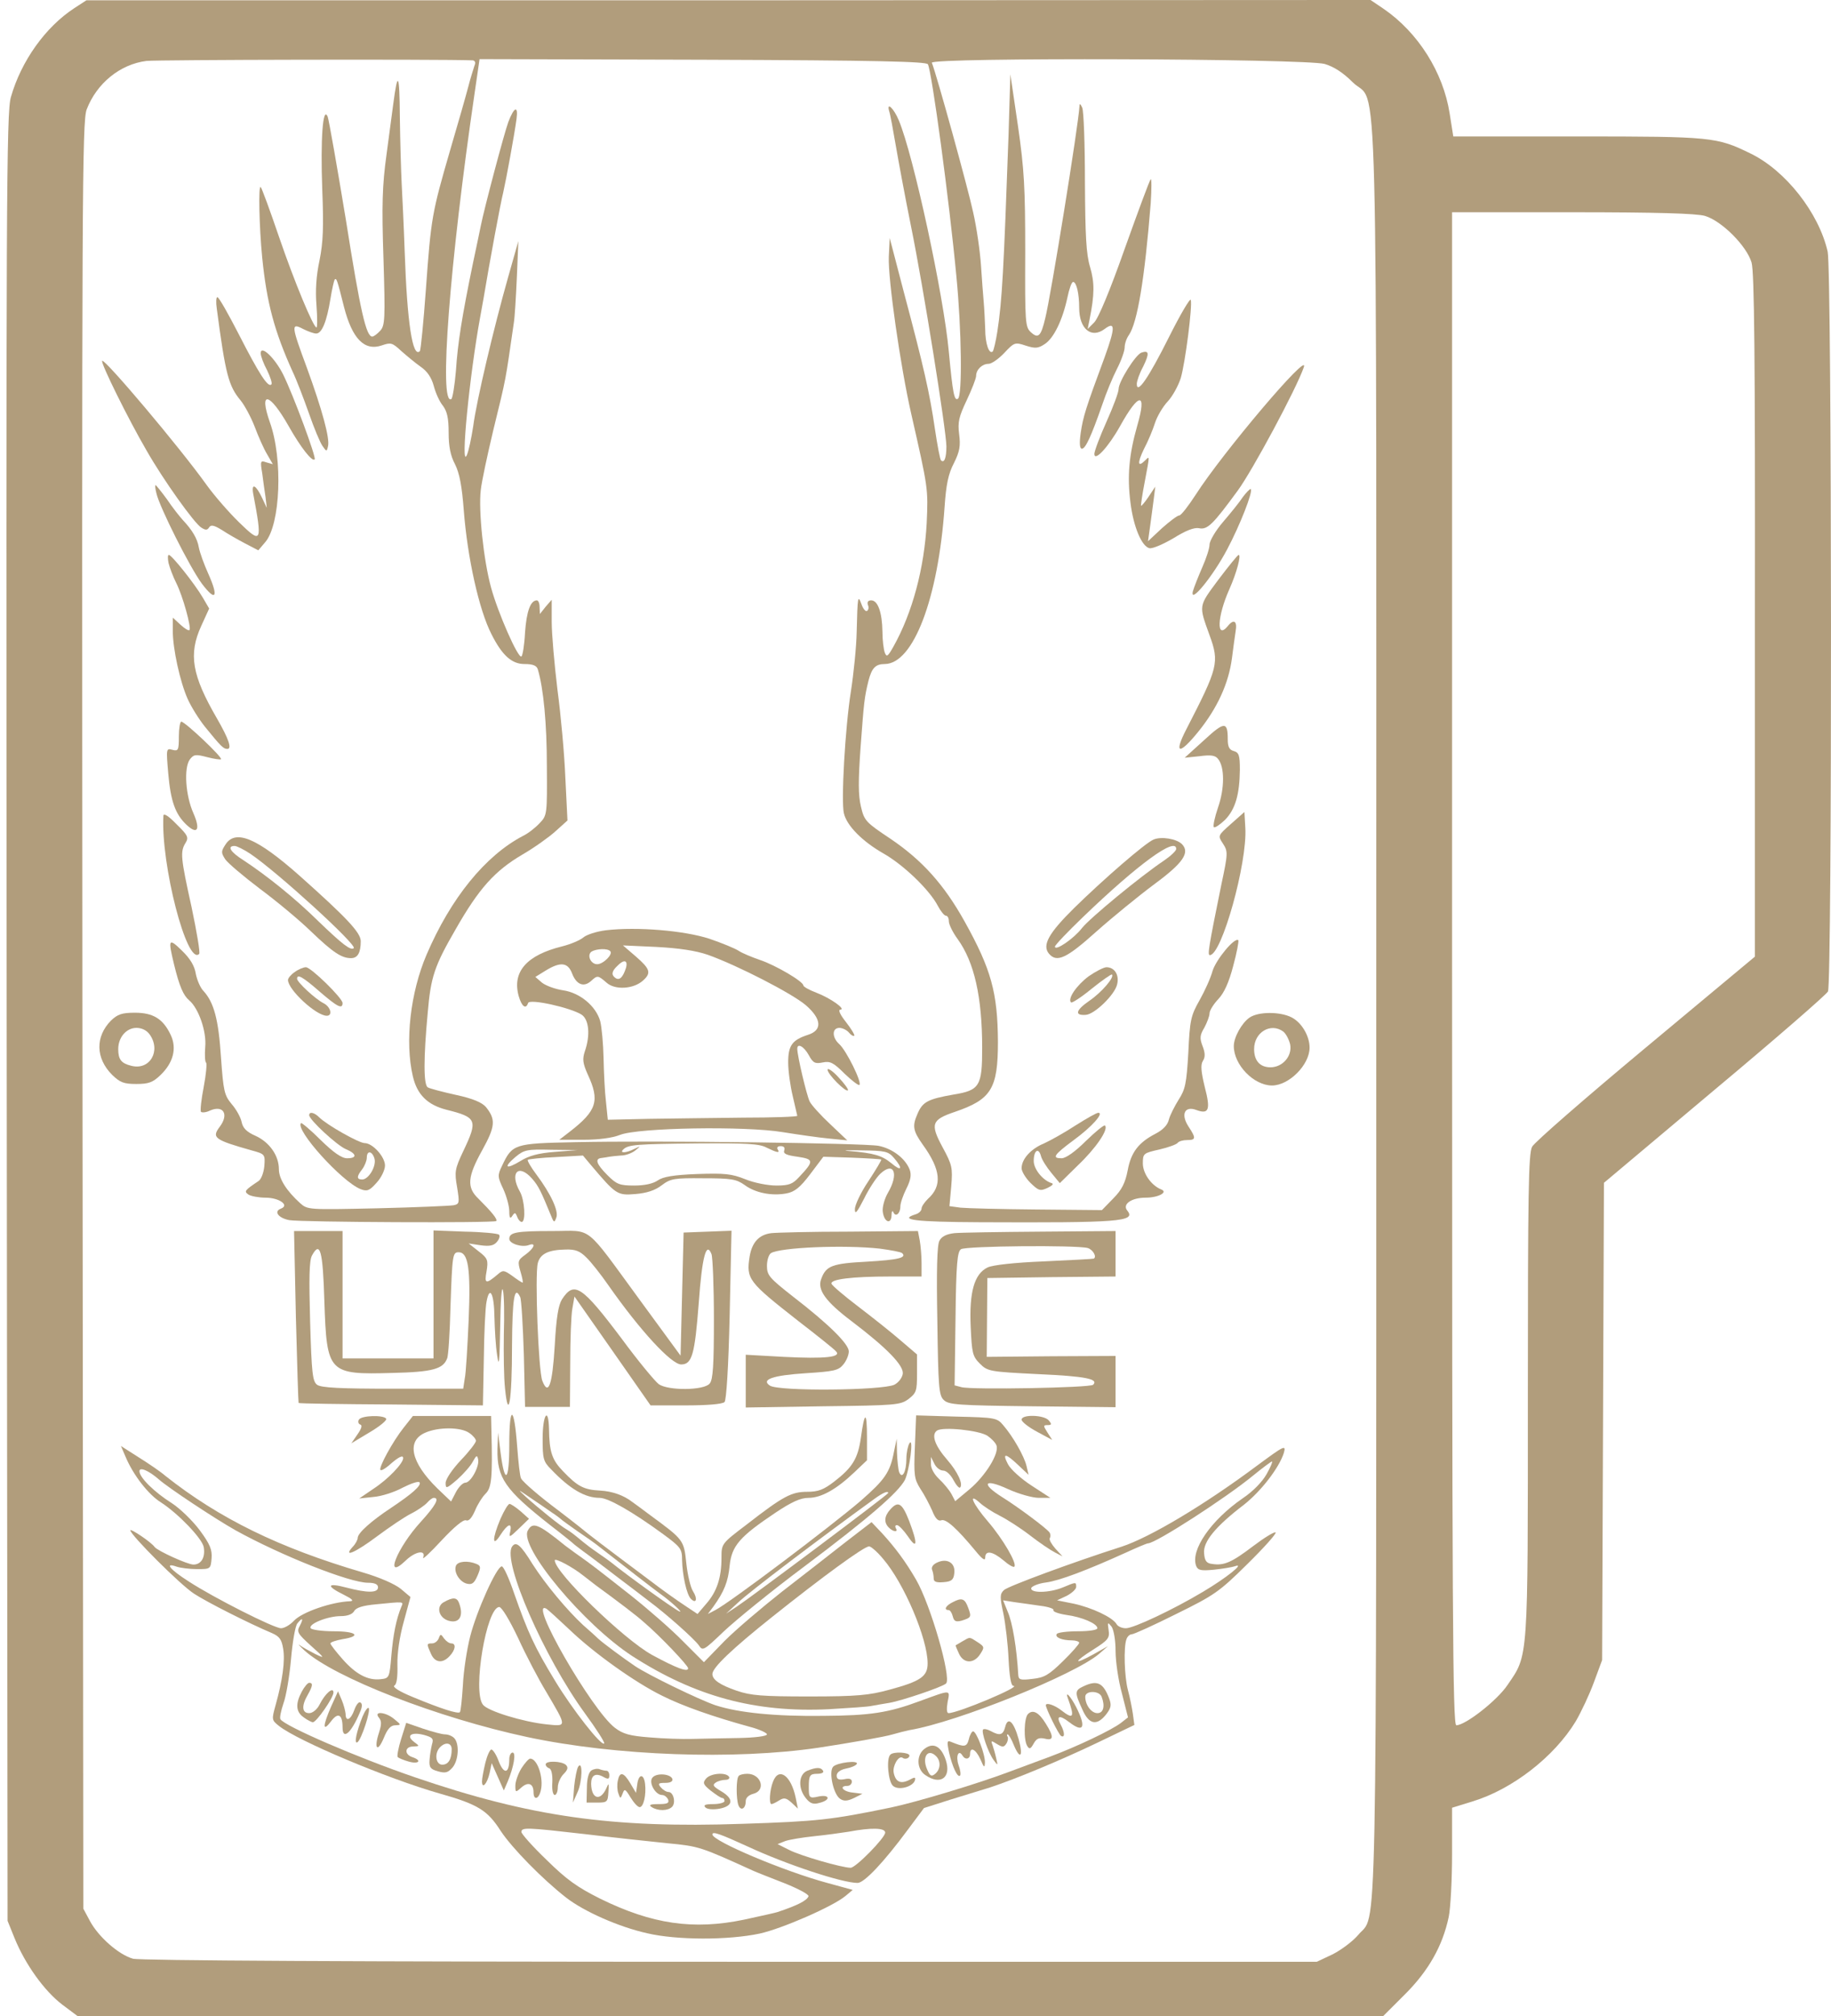 <?xml version="1.0" standalone="no"?>
<!DOCTYPE svg PUBLIC "-//W3C//DTD SVG 20010904//EN"
 "http://www.w3.org/TR/2001/REC-SVG-20010904/DTD/svg10.dtd">
<svg version="1.0" xmlns="http://www.w3.org/2000/svg"
 width="604pt" height="665pt" viewBox="0 0 604 665"
 preserveAspectRatio="xMidYMid meet">

<g transform="translate(0,665) scale(0.1,-0.1)"
fill="#b19d7c" stroke="none">
<path d="M245 6623 c-95 -62 -175 -174 -209 -293 -15 -51 -16 -331 -14 -3035
l3 -2980 23 -57 c35 -86 98 -174 157 -219 l52 -39 2153 0 2152 0 73 73 c78 78
124 160 144 255 6 29 11 122 11 207 l0 153 68 21 c131 40 269 147 340 264 18
31 45 88 60 129 l27 73 3 787 3 787 364 306 c201 168 369 314 375 325 14 26
13 2378 -1 2440 -29 128 -139 268 -255 324 -111 54 -125 56 -570 56 l-410 0
-12 76 c-21 135 -104 267 -218 345 l-43 29 -2118 -1 -2118 0 -40 -26z m1314
-172 c8 -1 11 -7 6 -18 -3 -10 -13 -40 -20 -68 -7 -27 -34 -122 -60 -210 -60
-207 -63 -222 -80 -458 -8 -110 -17 -202 -20 -205 -24 -24 -42 94 -50 327 -3
86 -8 188 -10 226 -2 39 -5 138 -6 220 -1 144 -7 155 -22 40 -3 -22 -13 -96
-22 -165 -14 -101 -16 -167 -10 -344 6 -198 5 -220 -11 -237 -9 -10 -21 -19
-26 -19 -20 0 -39 81 -87 385 -29 176 -56 329 -60 340 -16 38 -24 -73 -18
-239 5 -125 3 -175 -9 -235 -11 -51 -14 -100 -10 -148 3 -40 3 -73 0 -73 -10
0 -72 148 -124 300 -29 85 -56 159 -60 163 -8 9 -5 -132 5 -233 15 -149 40
-242 100 -375 13 -27 37 -90 54 -138 17 -49 37 -97 45 -108 13 -19 14 -19 18
-1 7 25 -20 123 -70 260 -52 140 -52 148 -12 127 16 -8 35 -15 43 -15 19 0 35
40 47 114 5 32 12 61 14 64 6 6 8 1 31 -91 27 -104 67 -146 125 -126 29 10 34
9 63 -18 18 -16 47 -40 64 -52 22 -15 36 -35 44 -64 6 -23 19 -52 30 -65 14
-19 19 -41 19 -89 0 -45 6 -76 21 -104 15 -30 23 -73 29 -153 12 -155 50 -327
91 -407 35 -70 67 -99 109 -99 28 0 40 -5 44 -17 19 -63 30 -180 30 -320 1
-159 1 -162 -24 -188 -14 -15 -38 -34 -55 -42 -124 -65 -238 -205 -318 -392
-53 -124 -72 -286 -45 -401 14 -60 48 -94 111 -110 100 -25 104 -34 56 -135
-29 -61 -30 -70 -21 -121 8 -51 8 -55 -12 -59 -12 -2 -124 -7 -251 -10 -229
-5 -230 -5 -255 17 -45 41 -70 80 -70 112 0 45 -31 89 -77 110 -30 13 -42 26
-46 46 -3 15 -18 42 -33 59 -24 29 -27 42 -35 154 -8 124 -23 181 -58 219 -10
10 -21 36 -25 56 -4 26 -18 50 -46 77 -44 43 -46 38 -26 -45 18 -74 31 -103
50 -119 31 -26 58 -103 53 -154 -2 -26 -1 -49 3 -52 3 -2 0 -38 -8 -80 -8 -41
-12 -78 -9 -82 4 -3 17 -2 29 4 45 20 64 -12 33 -53 -27 -36 -19 -43 105 -78
44 -12 45 -13 42 -52 -2 -21 -10 -43 -19 -49 -46 -31 -49 -34 -33 -45 8 -5 34
-10 56 -10 45 0 80 -25 51 -36 -25 -9 -9 -31 27 -38 39 -7 675 -10 683 -3 5 6
-15 30 -59 74 -39 37 -36 72 13 160 43 78 45 101 12 142 -13 15 -43 28 -99 40
-45 10 -87 21 -93 25 -14 9 -14 96 0 246 10 118 22 154 92 275 77 135 129 193
221 247 38 22 87 57 108 76 l40 36 -7 141 c-3 77 -15 208 -26 290 -10 83 -19
183 -19 224 l0 73 -20 -23 -19 -24 -1 23 c0 12 -4 22 -9 22 -21 0 -34 -36 -39
-106 -2 -41 -8 -77 -12 -79 -11 -7 -77 143 -100 227 -25 91 -42 255 -34 322 3
28 22 116 41 196 45 184 39 156 68 355 3 17 7 84 10 150 l5 120 -34 -120 c-47
-166 -104 -406 -115 -491 -6 -39 -15 -82 -21 -95 -22 -50 9 264 44 455 2 12 7
39 11 61 20 120 56 315 65 350 10 44 37 191 44 243 6 45 -8 40 -27 -10 -14
-38 -80 -287 -91 -343 -2 -11 -14 -67 -26 -124 -36 -175 -50 -262 -56 -354 -4
-48 -11 -90 -15 -93 -42 -26 -6 446 77 1011 l16 110 736 -2 c579 -2 738 -6
743 -15 13 -25 70 -445 94 -700 17 -174 20 -394 5 -403 -12 -8 -17 17 -30 155
-17 187 -117 649 -165 763 -16 39 -41 63 -32 31 4 -11 13 -62 22 -114 9 -52
31 -171 50 -265 41 -201 116 -671 117 -727 0 -38 -7 -57 -18 -46 -3 3 -12 50
-20 104 -17 117 -37 205 -102 449 l-47 180 -3 -62 c-3 -72 38 -360 74 -518 56
-246 56 -246 51 -360 -8 -149 -47 -296 -110 -408 -18 -32 -22 -35 -28 -20 -4
10 -8 41 -8 70 -1 63 -15 103 -37 103 -10 0 -14 -5 -11 -15 4 -8 2 -17 -3 -20
-4 -3 -13 7 -18 22 -12 32 -13 29 -16 -92 -1 -49 -10 -137 -19 -195 -19 -119
-33 -364 -23 -403 10 -41 61 -92 129 -131 66 -37 153 -120 181 -174 9 -17 21
-32 26 -32 6 0 10 -8 10 -18 0 -11 13 -37 29 -59 55 -76 81 -191 81 -359 0
-126 -8 -140 -95 -154 -85 -15 -102 -24 -119 -65 -17 -39 -14 -55 18 -100 60
-83 65 -136 17 -179 -11 -11 -21 -25 -21 -32 0 -7 -9 -16 -20 -19 -57 -18 -2
-25 213 -26 459 -2 515 2 486 38 -18 21 13 43 60 43 42 0 75 18 52 27 -33 13
-61 53 -61 86 0 33 2 34 55 46 30 7 57 17 60 22 4 5 17 9 31 9 29 0 30 6 5 44
-27 41 -13 70 26 55 41 -15 47 1 27 77 -12 50 -14 72 -6 85 8 12 8 26 -1 49
-10 26 -9 36 6 61 9 17 17 38 17 47 0 9 13 30 29 47 19 20 35 55 49 109 12 44
19 82 17 85 -12 11 -73 -63 -85 -101 -6 -23 -26 -67 -43 -97 -29 -51 -32 -66
-37 -173 -6 -102 -10 -121 -32 -155 -13 -21 -28 -50 -32 -65 -4 -18 -19 -34
-44 -47 -56 -29 -81 -61 -92 -121 -8 -41 -19 -64 -48 -93 l-37 -38 -215 2
c-118 1 -231 4 -251 6 l-37 5 6 66 c5 61 3 70 -29 129 -41 76 -36 90 41 116
120 41 142 76 142 231 -1 162 -22 239 -110 397 -68 122 -140 202 -245 273 -81
54 -86 59 -97 106 -9 38 -9 85 -1 197 11 147 12 161 26 218 11 42 23 55 54 55
94 1 176 216 197 518 5 73 12 109 31 145 19 38 22 57 17 95 -5 40 -1 57 25
112 17 36 31 72 31 80 0 21 20 40 41 40 10 0 33 16 52 36 33 35 35 36 71 24
31 -10 41 -9 62 5 30 19 59 79 75 153 6 29 14 52 19 52 11 0 20 -38 20 -85 0
-70 40 -103 84 -70 36 27 35 4 0 -93 -63 -170 -71 -196 -79 -250 -5 -35 -3
-52 4 -52 12 0 31 42 67 145 13 39 35 92 49 119 14 27 25 59 25 70 0 12 6 30
14 41 28 41 52 184 72 435 3 47 3 82 0 79 -4 -4 -42 -107 -86 -230 -48 -136
-87 -230 -101 -243 l-21 -21 6 30 c17 84 17 123 2 174 -13 43 -16 104 -17 280
0 124 -4 235 -9 246 -6 13 -9 15 -9 5 -3 -60 -94 -624 -113 -700 -14 -59 -23
-68 -47 -46 -19 17 -20 31 -19 265 0 210 -3 271 -24 416 l-25 170 -6 -200
c-16 -445 -21 -545 -37 -649 -5 -32 -12 -61 -15 -65 -12 -11 -25 25 -25 74 -1
28 -3 68 -5 90 -2 22 -6 76 -9 121 -3 44 -14 123 -26 175 -17 79 -120 452
-136 492 -6 18 1231 14 1296 -4 30 -9 60 -28 92 -60 86 -86 78 214 78 -3064 0
-3197 4 -2969 -60 -3047 -17 -20 -54 -48 -83 -63 l-53 -25 -1934 0 c-1240 0
-1948 4 -1971 10 -47 13 -114 72 -142 124 l-22 41 -3 2945 c-2 2713 -1 2948
14 2989 33 86 110 149 197 160 38 4 960 6 1076 2z m4065 -513 c55 -16 138 -99
154 -154 9 -31 12 -310 11 -1165 l0 -1124 -360 -300 c-198 -165 -367 -312
-375 -327 -12 -23 -14 -151 -14 -821 0 -882 2 -853 -67 -954 -34 -51 -139
-133 -169 -133 -12 0 -14 375 -14 2495 l0 2495 396 0 c282 0 409 -4 438 -12z"/>
<path d="M715 5633 c29 -219 39 -256 79 -304 13 -16 34 -55 46 -86 12 -32 30
-73 41 -91 l19 -33 -21 6 c-20 7 -21 5 -14 -36 3 -24 8 -60 11 -79 l4 -35 -15
32 c-20 43 -36 52 -30 16 31 -164 28 -168 -46 -96 -33 32 -81 87 -107 123 -90
126 -337 418 -345 410 -6 -6 87 -194 146 -295 55 -97 158 -241 181 -255 14 -9
20 -9 26 1 6 9 16 7 42 -9 18 -12 53 -32 76 -44 l44 -23 23 27 c50 58 59 274
15 396 -37 106 -1 98 62 -13 40 -71 78 -119 86 -110 6 6 -70 211 -104 280 -27
54 -74 99 -74 70 0 -9 9 -34 21 -56 11 -23 18 -44 14 -47 -11 -11 -41 36 -107
165 -35 68 -66 123 -71 123 -4 0 -5 -17 -2 -37z"/>
<path d="M3856 5538 c-67 -134 -106 -191 -106 -154 0 9 9 35 21 57 21 43 20
55 -6 46 -20 -8 -75 -96 -75 -120 0 -11 -18 -59 -40 -108 -22 -49 -40 -97 -40
-106 0 -27 46 22 85 92 62 112 89 113 57 3 -28 -98 -34 -169 -23 -255 10 -82
38 -146 63 -151 10 -2 45 13 79 33 40 25 68 36 84 33 28 -6 46 12 128 124 49
67 193 335 218 407 20 58 -268 -282 -357 -421 -24 -37 -48 -68 -54 -68 -6 0
-31 -19 -57 -42 l-46 -43 7 50 c4 28 9 68 12 90 l5 40 -22 -33 c-12 -18 -23
-31 -25 -30 -1 2 4 37 12 78 17 90 17 87 2 72 -25 -25 -27 -10 -5 36 14 26 30
65 37 87 7 22 26 54 42 71 16 17 35 52 43 77 15 51 39 239 33 258 -2 7 -35
-49 -72 -123z"/>
<path d="M516 5023 c10 -45 110 -244 150 -298 46 -61 56 -45 21 33 -14 31 -28
70 -31 86 -5 30 -22 58 -53 91 -10 11 -34 41 -52 68 -19 26 -36 47 -38 47 -2
0 -1 -12 3 -27z"/>
<path d="M4100 5011 c-11 -17 -41 -54 -66 -83 -24 -28 -44 -62 -44 -74 0 -12
-11 -46 -24 -75 -13 -30 -27 -65 -31 -79 -11 -45 66 49 113 138 42 79 86 191
78 199 -2 2 -14 -10 -26 -26z"/>
<path d="M556 4793 c4 -16 15 -45 25 -65 22 -43 51 -149 44 -156 -3 -3 -16 5
-30 18 l-25 23 0 -44 c0 -59 24 -168 49 -224 11 -25 37 -67 58 -93 52 -64 60
-72 73 -72 16 0 4 34 -34 100 -83 143 -95 212 -52 306 l26 57 -21 36 c-27 46
-102 140 -112 141 -4 0 -4 -12 -1 -27z"/>
<path d="M4019 4738 c-66 -89 -65 -83 -29 -183 33 -90 28 -107 -76 -309 -43
-83 -25 -88 39 -9 63 78 100 159 111 243 4 30 9 70 12 88 6 34 -6 42 -26 17
-38 -46 -35 31 5 121 25 56 40 114 31 114 -3 0 -33 -37 -67 -82z"/>
<path d="M590 4221 c0 -45 -2 -49 -21 -44 -21 6 -21 4 -14 -78 8 -91 23 -134
60 -169 36 -34 47 -17 23 38 -26 58 -32 149 -12 177 13 17 19 18 57 8 23 -6
44 -9 46 -7 6 6 -119 124 -131 124 -4 0 -8 -22 -8 -49z"/>
<path d="M3972 4209 l-64 -58 49 5 c37 5 52 3 61 -9 22 -26 22 -97 0 -160 -11
-32 -17 -61 -14 -65 4 -3 20 8 37 24 34 35 48 83 49 165 0 48 -3 57 -20 62
-15 4 -20 14 -20 39 0 59 -11 59 -78 -3z"/>
<path d="M539 3960 c-9 -160 78 -497 118 -456 4 3 -8 73 -25 154 -36 163 -38
183 -20 212 11 18 8 25 -30 62 -26 27 -42 37 -43 28z"/>
<path d="M4061 3933 c-44 -39 -44 -39 -27 -65 17 -26 17 -32 -5 -135 -43 -211
-46 -233 -38 -233 39 0 124 304 117 420 l-3 52 -44 -39z"/>
<path d="M744 3865 c-15 -23 -15 -27 -1 -49 9 -13 60 -56 114 -97 54 -40 130
-103 168 -140 74 -71 102 -89 133 -89 22 0 32 18 32 56 0 28 -46 77 -202 216
-140 124 -211 154 -244 103z m82 -31 c89 -60 352 -300 341 -311 -10 -9 -38 13
-116 88 -76 75 -169 150 -248 202 -43 27 -55 47 -29 47 7 0 31 -12 52 -26z"/>
<path d="M3805 3881 c-28 -12 -164 -130 -262 -226 -83 -82 -106 -122 -83 -150
26 -31 58 -16 157 73 54 48 140 118 191 156 95 70 118 104 91 132 -18 18 -69
26 -94 15z m75 -31 c0 -6 -18 -23 -40 -38 -79 -53 -245 -190 -271 -223 -27
-35 -89 -77 -89 -61 0 5 42 49 93 98 181 174 307 266 307 224z"/>
<path d="M1999 3582 c-32 -4 -65 -15 -75 -24 -11 -9 -41 -22 -69 -29 -118 -29
-166 -84 -144 -164 10 -35 24 -45 31 -23 5 15 139 -15 176 -38 25 -16 30 -68
11 -122 -8 -25 -7 -38 10 -76 40 -86 30 -119 -59 -188 l-35 -27 80 0 c50 0 95
6 120 16 60 24 413 30 538 9 50 -8 119 -18 152 -21 l60 -6 -56 53 c-31 29 -62
63 -68 75 -10 20 -41 151 -41 174 0 20 22 8 38 -21 14 -26 21 -29 46 -24 24 5
35 0 72 -37 24 -23 46 -40 49 -37 9 8 -43 113 -66 134 -25 22 -25 54 0 54 10
0 24 -7 31 -15 7 -9 15 -13 18 -11 2 3 -10 23 -28 46 -19 24 -26 40 -18 40 20
1 -32 38 -79 56 -24 9 -43 20 -43 24 0 13 -92 67 -143 84 -26 9 -58 22 -70 30
-12 8 -56 26 -97 40 -83 27 -238 40 -341 28z m336 -81 c98 -35 277 -127 323
-166 53 -46 55 -83 7 -98 -52 -17 -65 -35 -65 -91 0 -28 7 -78 15 -111 8 -33
14 -62 15 -65 0 -3 -80 -6 -177 -6 -98 -1 -239 -3 -313 -4 l-135 -3 -6 59 c-4
32 -7 97 -8 144 -1 47 -6 102 -11 122 -14 50 -67 94 -123 102 -26 4 -56 15
-69 25 l-22 19 34 21 c49 30 73 27 87 -9 14 -37 38 -47 62 -26 22 20 23 20 52
-5 28 -25 89 -21 120 7 28 25 24 38 -23 79 l-43 37 110 -5 c75 -4 129 -12 170
-26z m-322 12 c10 -10 -23 -43 -43 -43 -22 0 -35 31 -18 42 16 9 52 11 61 1z
m52 -55 c-10 -31 -21 -42 -34 -34 -15 10 -14 22 5 40 22 23 36 20 29 -6z"/>
<path d="M972 3444 c-12 -8 -22 -20 -22 -26 0 -32 93 -118 128 -118 20 0 13
29 -10 41 -28 14 -88 70 -88 81 0 17 19 6 74 -42 58 -50 76 -60 76 -38 0 16
-104 118 -121 118 -8 0 -25 -7 -37 -16z"/>
<path d="M3591 3430 c-40 -30 -70 -74 -58 -86 3 -3 34 17 68 45 35 28 65 49
67 47 9 -9 -34 -59 -75 -87 -45 -31 -49 -49 -11 -46 29 2 95 66 103 100 8 31
-8 57 -35 57 -9 0 -36 -14 -59 -30z"/>
<path d="M366 3284 c-52 -53 -51 -124 4 -179 26 -25 38 -30 80 -30 40 0 54 5
79 29 43 41 55 89 34 133 -25 53 -58 73 -118 73 -43 0 -57 -5 -79 -26z m128
-46 c38 -54 0 -119 -61 -103 -33 8 -43 21 -43 55 0 39 27 70 60 70 18 0 34 -8
44 -22z"/>
<path d="M4122 3294 c-26 -18 -52 -65 -52 -94 0 -62 66 -130 126 -130 56 0
124 68 124 125 0 38 -26 83 -60 100 -38 19 -109 19 -138 -1z m111 -46 c9 -7
19 -26 23 -43 7 -38 -25 -75 -65 -75 -35 0 -54 22 -54 60 0 56 55 88 96 58z"/>
<path d="M2730 3122 c0 -15 60 -75 67 -68 3 2 -11 22 -31 43 -19 21 -36 32
-36 25z"/>
<path d="M1020 2972 c0 -15 92 -100 121 -112 36 -15 38 -30 4 -30 -18 0 -45
19 -87 60 -33 33 -63 58 -65 56 -21 -21 135 -194 197 -218 21 -8 29 -5 52 21
16 17 28 43 28 57 0 29 -41 74 -67 74 -19 0 -125 60 -150 85 -16 16 -33 20
-33 7z m215 -142 c8 -25 -19 -70 -40 -70 -19 0 -19 10 0 34 8 11 15 28 15 38
0 24 17 23 25 -2z"/>
<path d="M3549 2939 c-35 -23 -83 -50 -105 -60 -44 -18 -74 -52 -74 -82 0 -10
13 -32 29 -48 27 -26 32 -28 56 -17 17 8 22 14 14 16 -29 9 -59 46 -59 73 0
35 16 46 24 16 3 -12 19 -37 34 -55 l28 -34 60 59 c59 56 102 119 89 131 -3 3
-31 -20 -63 -51 -35 -35 -66 -57 -80 -57 -33 0 -26 11 40 60 59 43 101 90 81
90 -6 0 -39 -19 -74 -41z"/>
<path d="M1895 2883 c-199 -4 -205 -6 -239 -78 -15 -31 -15 -36 4 -76 11 -24
20 -57 20 -74 0 -22 3 -26 10 -15 8 12 10 12 16 -3 3 -9 10 -17 15 -17 14 0
10 72 -6 100 -35 62 -5 94 40 43 22 -25 30 -43 63 -123 9 -23 11 -23 17 -6 9
21 -18 79 -66 143 -18 24 -30 45 -28 48 3 2 45 7 94 9 l88 5 26 -31 c83 -98
87 -101 147 -96 37 3 65 12 87 29 29 22 41 24 137 23 93 0 109 -3 136 -22 35
-26 89 -37 138 -28 27 5 45 19 79 64 l43 57 94 -3 c52 -2 96 -5 97 -6 2 -1
-17 -33 -42 -71 -25 -37 -45 -79 -45 -93 0 -19 7 -11 30 34 16 33 41 71 54 83
45 42 62 0 25 -63 -11 -19 -19 -47 -17 -62 4 -35 28 -44 29 -12 0 13 3 17 6
10 7 -17 23 -5 23 19 0 11 9 37 20 59 14 28 17 45 11 62 -14 37 -57 70 -103
79 -49 9 -735 18 -1003 12z m634 -18 c35 -17 45 -19 36 -5 -3 6 1 10 10 10 11
0 15 -5 12 -14 -4 -11 7 -16 44 -21 54 -8 55 -14 5 -67 -21 -23 -33 -28 -75
-28 -28 0 -74 9 -103 21 -45 18 -68 20 -159 17 -77 -3 -112 -9 -129 -21 -16
-11 -44 -17 -78 -17 -48 0 -58 4 -88 34 -37 37 -43 55 -19 57 8 1 20 3 25 4 6
1 23 3 38 4 16 0 37 8 48 17 18 15 18 15 -3 5 -27 -14 -51 -15 -37 -2 16 16
44 18 246 20 161 1 203 -1 227 -14z m-699 -14 c-54 -4 -86 -13 -113 -30 -48
-29 -58 -22 -17 13 29 24 38 26 118 24 l87 -1 -75 -6z m1119 -20 c31 -36 25
-46 -9 -17 -31 25 -56 33 -140 40 -25 2 -6 3 42 2 78 -1 88 -3 107 -25z"/>
<path d="M976 2308 c4 -156 8 -284 9 -285 1 -2 138 -4 305 -5 l303 -3 3 154
c1 85 5 170 9 188 10 55 25 27 26 -50 1 -40 4 -97 9 -127 6 -43 8 -23 10 95 1
83 5 137 9 120 4 -16 5 -82 3 -145 -1 -63 0 -144 4 -180 11 -110 23 -41 23
142 1 157 8 201 27 160 4 -9 9 -95 12 -189 l4 -173 74 0 74 0 1 143 c0 78 3
160 7 181 l7 40 126 -180 125 -179 117 0 c69 0 120 4 127 11 6 6 13 113 17
288 l6 277 -79 -3 -79 -3 -5 -203 -5 -203 -134 183 c-186 254 -154 228 -287
228 -120 0 -144 -4 -144 -26 0 -16 43 -29 65 -20 25 9 17 -11 -12 -32 -25 -18
-26 -22 -16 -56 6 -20 9 -36 7 -36 -3 0 -18 10 -34 22 -27 19 -31 20 -47 6
-40 -34 -46 -33 -38 9 6 37 4 43 -26 66 l-33 26 40 -6 c29 -4 43 -1 53 11 8 9
11 20 7 24 -4 4 -55 9 -112 10 l-104 4 0 -211 0 -211 -150 0 -150 0 0 210 0
210 -80 0 -80 0 6 -282z m94 50 c8 -237 13 -242 225 -236 132 3 167 13 180 48
4 8 9 85 11 170 6 172 7 180 27 180 32 0 40 -55 33 -223 -4 -89 -9 -177 -13
-194 l-5 -33 -232 0 c-173 0 -237 3 -250 13 -15 11 -18 38 -23 208 -4 144 -3
201 6 218 27 50 36 17 41 -151z m864 145 c15 -14 48 -56 73 -92 105 -150 208
-261 240 -261 36 0 45 33 58 203 11 153 25 204 42 161 4 -10 8 -107 8 -215 0
-151 -3 -200 -14 -212 -18 -23 -137 -24 -168 -2 -12 9 -68 76 -123 151 -131
174 -156 190 -196 129 -12 -19 -19 -60 -24 -152 -8 -132 -21 -168 -41 -117
-13 33 -25 348 -15 388 8 31 35 44 92 45 32 1 47 -5 68 -26z"/>
<path d="M2544 2583 c-40 -5 -63 -30 -71 -76 -12 -76 -5 -84 162 -215 61 -47
116 -91 122 -98 21 -20 -34 -26 -172 -19 l-125 7 0 -87 0 -87 254 4 c241 3
256 4 283 24 26 20 28 27 28 84 l0 63 -55 47 c-30 26 -93 76 -139 111 -46 35
-86 69 -88 75 -5 15 67 24 193 24 l104 0 0 44 c0 24 -3 58 -6 75 l-6 31 -227
-2 c-124 0 -240 -3 -257 -5z m358 -51 c37 -5 70 -11 74 -15 16 -15 -13 -22
-116 -28 -114 -6 -135 -13 -151 -57 -14 -36 15 -75 101 -140 116 -88 172 -146
168 -173 -2 -13 -14 -29 -28 -36 -42 -19 -380 -22 -410 -3 -31 20 9 34 117 41
94 6 109 9 125 29 10 12 18 31 18 43 0 24 -65 89 -183 180 -79 62 -87 71 -87
102 0 19 6 37 13 42 30 19 241 28 359 15z"/>
<path d="M3148 2583 c-26 -3 -42 -11 -49 -25 -8 -14 -10 -98 -7 -264 3 -217 5
-246 21 -261 16 -16 45 -18 292 -21 l275 -3 0 84 0 85 -212 -1 -213 -2 1 130
1 130 212 3 211 2 0 75 0 75 -247 -2 c-137 -1 -265 -3 -285 -5z m440 -49 c17
-5 31 -29 20 -35 -2 -1 -75 -5 -163 -9 -99 -4 -170 -12 -187 -20 -44 -21 -61
-81 -56 -195 4 -87 6 -98 30 -122 26 -26 32 -27 194 -35 155 -7 199 -16 180
-35 -9 -10 -400 -17 -434 -8 l-23 6 3 220 c2 182 6 221 18 229 16 11 381 14
418 4z"/>
<path d="M1680 1885 c0 -122 -15 -134 -29 -24 l-8 64 -2 -54 c-2 -95 25 -134
174 -251 39 -30 75 -59 81 -65 7 -5 24 -19 40 -30 15 -11 60 -45 99 -75 40
-30 87 -66 105 -80 57 -42 150 -125 165 -146 13 -20 16 -18 82 45 38 36 158
134 268 216 213 160 308 243 330 284 15 31 30 144 15 121 -5 -8 -10 -31 -10
-50 0 -44 -14 -70 -24 -45 -3 9 -6 38 -7 63 l-1 47 -9 -43 c-13 -68 -30 -92
-110 -162 -102 -87 -428 -333 -479 -360 l-25 -13 18 24 c36 50 49 83 54 136 7
65 33 95 151 174 54 36 83 49 109 49 42 0 92 28 151 84 l42 40 0 75 c0 88 -8
88 -20 0 -10 -70 -28 -99 -89 -146 -34 -26 -52 -33 -88 -33 -52 0 -79 -14
-200 -108 -83 -63 -83 -63 -83 -110 0 -65 -15 -111 -50 -151 l-29 -34 -42 28
c-23 15 -74 51 -113 81 -163 122 -200 150 -235 179 -21 17 -53 41 -71 55 -59
44 -115 92 -121 104 -4 6 -9 54 -13 106 -10 136 -26 139 -26 5z m140 -223 c14
-9 27 -19 30 -22 3 -3 28 -21 55 -40 28 -19 55 -38 60 -42 105 -82 189 -147
211 -163 38 -27 82 -68 64 -59 -22 11 -172 119 -225 162 -5 4 -26 19 -45 32
-19 13 -40 29 -47 35 -29 24 -39 32 -54 41 -20 11 -93 70 -134 107 -29 27 -29
27 15 -3 25 -17 56 -38 70 -48z m1110 64 c0 -5 -450 -342 -500 -375 l-35 -23
40 37 c38 36 265 208 450 342 29 21 45 27 45 19z"/>
<path d="M1184 1968 c-4 -6 -2 -14 4 -16 8 -2 5 -13 -9 -33 l-20 -29 60 36
c34 20 58 40 55 45 -8 13 -82 11 -90 -3z"/>
<path d="M1332 1942 c-36 -45 -84 -133 -77 -140 3 -3 15 4 28 15 30 27 47 36
47 24 0 -17 -49 -69 -98 -101 l-47 -32 47 5 c26 2 70 16 97 31 28 14 52 22 55
17 7 -10 -25 -38 -94 -84 -65 -43 -110 -83 -110 -99 0 -6 -7 -20 -17 -30 -33
-37 10 -18 82 36 39 29 89 63 111 74 22 11 46 28 53 36 8 9 17 16 22 16 20 0
6 -25 -42 -78 -80 -87 -124 -199 -51 -129 32 31 68 37 58 10 -4 -9 23 16 60
56 42 45 72 70 81 67 9 -4 19 7 30 32 8 20 24 45 34 55 21 20 24 53 20 210
l-1 47 -129 0 -129 0 -30 -38z m216 -18 c12 -8 22 -20 22 -26 0 -6 -22 -35
-50 -64 -28 -30 -50 -62 -50 -75 0 -20 3 -19 39 12 21 19 44 45 51 59 11 20
14 22 17 8 6 -23 -24 -78 -42 -78 -8 0 -22 -14 -31 -31 l-16 -31 -45 43 c-88
86 -103 157 -40 184 43 19 117 19 145 -1z"/>
<path d="M1790 1906 c0 -67 2 -76 28 -102 62 -65 112 -94 160 -94 28 0 106
-44 210 -120 57 -42 62 -48 62 -85 1 -50 15 -114 29 -128 18 -18 23 0 7 25 -8
12 -18 54 -22 92 -8 77 -9 78 -118 158 -28 21 -55 41 -61 45 -27 21 -65 35
-106 37 -53 3 -73 13 -121 63 -37 38 -46 64 -47 141 -2 75 -21 46 -21 -32z"/>
<path d="M3018 1878 c-4 -94 -2 -106 18 -138 13 -19 30 -52 39 -72 10 -26 20
-36 30 -32 15 6 51 -26 113 -101 22 -27 32 -34 32 -22 0 25 24 21 60 -9 17
-15 33 -24 36 -21 10 10 -38 92 -87 149 -50 58 -68 99 -26 61 12 -11 41 -30
65 -42 24 -12 69 -41 100 -65 31 -24 68 -49 82 -56 l25 -13 -24 26 c-12 14
-21 29 -18 34 3 5 3 13 -1 19 -10 14 -104 84 -157 117 -71 45 -58 62 20 26 35
-16 81 -29 102 -29 l38 0 -63 41 c-34 22 -69 54 -77 70 -20 38 -8 37 34 -3
l34 -32 -7 30 c-8 32 -44 96 -77 134 -20 24 -27 25 -154 28 l-133 4 -4 -104z
m239 37 c13 -9 27 -23 30 -32 10 -26 -36 -100 -88 -144 l-48 -40 -12 23 c-7
13 -25 35 -41 50 -16 15 -28 36 -27 50 l0 23 11 -22 c6 -13 19 -23 29 -23 11
0 25 -14 34 -31 9 -17 19 -28 22 -25 11 11 -8 52 -42 91 -41 47 -54 83 -34 97
20 13 137 1 166 -17z"/>
<path d="M3370 1968 c0 -7 23 -25 51 -40 l50 -27 -16 25 c-14 22 -14 24 1 24
13 0 14 3 4 15 -15 19 -90 21 -90 3z"/>
<path d="M414 1846 c25 -60 75 -125 117 -151 57 -37 135 -118 141 -147 6 -34
-8 -58 -34 -58 -19 0 -118 45 -128 58 -11 16 -80 62 -80 55 0 -15 165 -180
210 -209 41 -27 181 -98 257 -130 25 -11 32 -21 37 -51 7 -40 -2 -105 -25
-187 -13 -47 -13 -49 11 -68 61 -49 358 -174 530 -223 127 -36 158 -55 202
-124 38 -57 137 -158 215 -219 59 -46 174 -97 268 -118 98 -23 268 -23 371 -1
73 16 241 89 283 124 l24 20 -84 23 c-141 38 -379 138 -379 160 0 11 25 2 119
-41 125 -58 309 -119 360 -119 22 0 87 69 166 176 l53 71 88 28 c49 15 107 33
130 40 85 28 234 90 353 147 l123 59 -5 37 c-3 20 -10 55 -16 77 -12 44 -15
144 -5 169 3 9 11 16 17 16 7 0 73 30 147 67 126 62 142 73 234 164 55 54 97
101 94 105 -4 3 -37 -17 -74 -45 -71 -54 -96 -65 -135 -59 -19 2 -25 10 -27
35 -4 38 38 89 131 160 56 44 116 121 132 171 8 28 2 25 -90 -43 -173 -129
-353 -236 -445 -266 -160 -51 -376 -131 -388 -143 -14 -13 -14 -23 -2 -78 7
-35 15 -102 17 -150 3 -58 8 -88 16 -88 29 -1 -183 -90 -214 -90 -6 0 -7 14
-3 37 8 41 13 41 -91 3 -105 -39 -164 -48 -319 -49 -158 -2 -279 10 -356 35
-53 18 -222 100 -265 129 -37 25 -106 76 -121 90 -6 6 -28 26 -50 45 -53 49
-124 134 -167 201 -40 65 -55 77 -68 58 -32 -49 106 -365 240 -549 38 -52 67
-97 64 -100 -9 -10 -104 111 -161 205 -69 113 -91 162 -136 290 -17 50 -35 90
-41 89 -17 -1 -83 -148 -104 -231 -11 -43 -22 -115 -24 -161 -3 -46 -7 -86
-10 -89 -7 -6 -61 11 -155 50 -44 18 -68 33 -61 38 8 4 11 30 10 68 -1 38 7
93 21 143 l22 81 -32 27 c-20 16 -70 38 -125 54 -276 81 -474 178 -652 319
-16 14 -56 41 -88 61 l-58 37 15 -35z m3764 -58 c-14 -25 -45 -57 -78 -79
-106 -73 -174 -172 -154 -224 6 -14 16 -16 58 -12 28 3 60 8 71 12 33 11 -31
-40 -107 -85 -97 -58 -228 -120 -254 -120 -13 0 -27 6 -31 14 -13 22 -81 54
-141 67 l-55 11 32 15 c17 9 31 22 31 29 0 17 0 17 -43 -1 -45 -19 -110 -20
-105 -2 3 6 24 15 49 18 44 6 134 40 262 98 37 17 70 31 74 31 25 0 256 149
346 223 32 26 60 47 63 47 3 0 -5 -19 -18 -42z m-3653 -18 c32 -28 183 -128
252 -167 150 -83 376 -173 437 -173 22 0 33 -5 33 -15 0 -19 -35 -19 -104 -1
-64 17 -69 6 -10 -23 28 -14 36 -21 22 -22 -61 -2 -159 -36 -185 -64 -13 -14
-32 -25 -43 -25 -23 0 -221 100 -304 154 -63 40 -82 64 -40 49 12 -4 42 -8 67
-8 44 0 45 0 48 36 2 28 -5 46 -39 92 -23 31 -65 72 -93 90 -57 36 -106 84
-106 105 0 15 31 2 65 -28z m799 -419 c-17 -41 -27 -92 -33 -161 -6 -73 -7
-75 -35 -78 -42 -5 -82 16 -126 66 -22 25 -40 48 -40 52 0 4 18 10 40 14 64
10 46 26 -29 26 -39 0 -73 5 -76 10 -9 14 56 40 99 40 22 0 38 6 44 16 6 12
29 19 73 23 92 9 91 10 83 -8z m2108 3 c26 -3 46 -10 43 -14 -3 -5 16 -12 42
-16 53 -7 103 -29 103 -44 0 -6 -29 -10 -64 -10 -36 0 -67 -4 -70 -9 -7 -11
17 -21 50 -21 13 0 24 -4 24 -8 0 -4 -24 -32 -54 -61 -46 -45 -61 -54 -100
-58 -40 -5 -46 -3 -47 13 -5 88 -19 173 -35 209 l-15 37 38 -6 c21 -3 59 -8
85 -12z m-1723 -106 c26 -57 68 -137 93 -178 69 -117 69 -114 1 -107 -77 8
-195 44 -210 65 -35 44 12 322 54 322 8 0 34 -43 62 -102z m169 28 c80 -77
217 -175 307 -219 68 -34 168 -69 288 -102 31 -8 57 -20 57 -25 0 -6 -40 -11
-92 -12 -51 -1 -120 -2 -153 -3 -33 -1 -97 1 -142 5 -65 5 -88 11 -115 32 -76
58 -290 430 -225 392 6 -4 40 -35 75 -68z m-889 12 c-11 -20 -7 -26 37 -66 46
-41 47 -43 14 -27 -19 10 -42 22 -51 29 -8 6 -1 -2 15 -17 99 -90 441 -223
736 -286 291 -62 683 -76 960 -35 105 16 219 36 245 44 17 5 41 11 55 14 157
26 545 183 625 251 l30 26 -48 -27 c-67 -37 -67 -26 0 16 49 31 54 38 50 64
-4 27 -3 27 10 11 7 -11 13 -44 13 -80 0 -34 9 -97 21 -140 l20 -79 -23 -18
c-31 -24 -147 -79 -233 -111 -39 -14 -101 -38 -140 -52 -101 -38 -300 -98
-385 -116 -198 -41 -244 -46 -490 -54 -430 -15 -700 23 -1080 153 -190 65
-431 169 -445 192 -3 5 2 28 10 52 9 24 20 90 25 146 5 57 14 110 21 118 17
21 21 17 8 -8z m941 -687 c91 -11 213 -24 271 -30 106 -10 110 -12 284 -91 11
-5 57 -23 103 -41 45 -18 81 -37 79 -43 -5 -14 -36 -30 -102 -52 -5 -2 -55
-13 -110 -25 -168 -35 -304 -15 -475 69 -76 38 -111 63 -177 128 -46 44 -83
86 -83 92 0 16 18 15 210 -7z m990 5 c0 -17 -97 -116 -114 -116 -28 0 -167 40
-203 59 l-38 19 25 10 c14 5 57 12 95 16 39 4 90 11 115 15 74 14 120 13 120
-3z"/>
<path d="M995 1070 c-21 -40 -19 -66 7 -84 12 -9 26 -16 30 -16 12 0 68 81 68
98 0 20 -27 -2 -46 -40 -8 -16 -23 -28 -34 -28 -24 0 -26 24 -5 60 17 30 18
40 5 40 -5 0 -16 -13 -25 -30z"/>
<path d="M3573 1088 c-28 -13 -28 -21 -3 -75 22 -51 48 -56 79 -17 16 21 18
30 10 52 -20 53 -40 62 -86 40z m61 -34 c12 -31 6 -54 -14 -54 -20 0 -40 27
-40 54 0 21 46 21 54 0z"/>
<path d="M1092 1021 c-28 -64 -28 -85 0 -48 23 31 38 23 38 -20 0 -43 28 -20
57 49 8 18 9 29 2 33 -5 4 -14 -7 -20 -24 -12 -34 -29 -41 -29 -13 -1 9 -6 30
-13 46 l-12 28 -23 -51z"/>
<path d="M3523 1048 c23 -63 18 -70 -23 -38 -22 17 -50 26 -50 16 0 -11 42
-96 50 -101 13 -8 13 11 -1 37 -16 29 -4 33 27 9 49 -38 58 -18 24 49 -19 37
-38 56 -27 28z"/>
<path d="M1196 989 c-20 -50 -29 -92 -17 -85 13 8 45 106 37 113 -3 3 -12 -9
-20 -28z"/>
<path d="M3391 997 c-13 -13 -15 -86 -2 -106 7 -11 11 -9 21 9 9 16 17 20 36
16 30 -8 31 6 4 49 -23 38 -43 48 -59 32z"/>
<path d="M1250 985 c9 -11 9 -22 0 -50 -17 -52 -5 -67 16 -17 12 30 23 42 38
42 20 1 20 1 -3 20 -28 24 -70 28 -51 5z"/>
<path d="M3316 955 c-7 -27 -17 -31 -48 -14 -11 6 -22 8 -25 5 -7 -7 17 -77
35 -101 14 -19 14 -19 8 7 -3 14 -9 34 -12 43 -6 15 -4 15 15 3 18 -11 23 -11
31 2 5 8 6 18 4 22 -3 4 -3 8 0 8 3 0 13 -16 21 -37 21 -49 31 -35 15 22 -16
57 -35 75 -44 40z"/>
<path d="M1323 914 c-9 -29 -14 -56 -11 -59 3 -3 19 -10 37 -15 33 -9 44 4 11
15 -27 9 -25 35 3 35 21 1 22 1 3 15 -28 21 -9 34 33 23 28 -8 32 -12 26 -31
-3 -12 -7 -35 -8 -51 -2 -25 3 -31 28 -38 25 -7 33 -4 48 13 20 24 23 79 5 97
-7 7 -20 12 -30 12 -10 0 -43 9 -73 19 l-55 19 -17 -54z m167 -33 c0 -33 -11
-51 -31 -51 -22 0 -27 38 -7 58 18 18 38 14 38 -7z"/>
<path d="M3196 914 c-7 -26 -14 -27 -58 -9 -14 6 -15 2 -7 -36 11 -47 28 -83
36 -75 3 3 1 19 -5 35 -10 29 0 53 13 31 9 -15 25 -12 25 5 0 26 19 16 34 -17
12 -28 14 -30 15 -11 1 27 -28 103 -39 103 -4 0 -11 -12 -14 -26z"/>
<path d="M3052 884 c-30 -20 -29 -68 0 -88 50 -35 87 -9 68 49 -15 45 -40 59
-68 39z m36 -26 c16 -16 15 -43 -3 -58 -12 -10 -17 -8 -26 13 -19 41 1 73 29
45z"/>
<path d="M1601 836 c-6 -25 -11 -52 -11 -61 0 -27 17 -8 25 27 l7 33 20 -45
20 -45 13 30 c20 48 28 95 16 95 -6 0 -11 -10 -11 -22 0 -47 -17 -51 -34 -9
-8 23 -20 41 -25 41 -5 0 -14 -20 -20 -44z"/>
<path d="M2937 863 c-14 -13 -7 -90 9 -103 18 -16 65 -3 72 18 3 11 0 12 -18
2 -29 -15 -46 -7 -52 24 -4 22 16 57 29 49 8 -7 23 -2 23 7 0 11 -53 14 -63 3z"/>
<path d="M1720 818 c-11 -18 -20 -44 -20 -57 0 -23 1 -23 19 -7 23 21 41 14
41 -15 0 -27 17 -24 24 6 10 41 -11 105 -35 105 -5 0 -18 -15 -29 -32z"/>
<path d="M1800 831 c0 -5 5 -11 12 -13 7 -3 11 -20 10 -46 -2 -24 2 -42 8 -42
5 0 10 11 10 25 0 14 9 34 19 44 14 14 16 22 8 30 -13 13 -67 15 -67 2z"/>
<path d="M2748 823 c-15 -18 2 -93 24 -106 12 -8 24 -7 45 3 l28 14 -32 4
c-32 3 -47 22 -18 22 8 0 15 6 15 14 0 9 -8 12 -25 8 -18 -3 -25 0 -25 12 0
10 11 19 30 23 17 3 33 10 36 15 9 14 -66 5 -78 -9z"/>
<path d="M1907 823 c-4 -7 -10 -36 -13 -65 l-4 -53 15 34 c16 34 18 108 2 84z"/>
<path d="M1951 811 c-9 -6 -15 -27 -15 -58 l-1 -48 35 0 c33 0 35 2 37 35 2
29 1 31 -6 14 -20 -46 -50 -38 -51 13 0 28 14 37 40 23 16 -9 20 -8 20 5 0 8
-4 15 -9 15 -5 0 -15 2 -23 5 -7 3 -19 1 -27 -4z"/>
<path d="M2663 810 c-29 -12 -31 -58 -5 -90 14 -18 25 -22 45 -16 38 9 35 29
-3 21 -30 -7 -32 -4 -32 30 0 39 3 45 28 45 14 0 23 4 19 10 -7 12 -22 12 -52
0z"/>
<path d="M2038 777 c-3 -13 -2 -32 2 -42 6 -18 7 -18 14 0 6 17 9 15 26 -13
11 -18 24 -32 30 -32 13 0 22 40 18 76 -4 36 -22 34 -26 -2 l-4 -27 -19 32
c-22 37 -35 39 -41 8z"/>
<path d="M2152 787 c-13 -16 10 -57 32 -57 8 0 16 -7 20 -15 4 -12 -3 -15 -32
-15 -28 0 -33 -3 -22 -10 20 -13 53 -13 67 1 13 13 5 49 -12 49 -7 0 -18 7
-25 15 -11 13 -8 15 15 15 17 0 25 5 23 13 -6 17 -53 21 -66 4z"/>
<path d="M2329 784 c-12 -14 -9 -20 16 -40 17 -13 33 -24 38 -24 4 0 7 -4 7
-10 0 -5 -17 -10 -37 -10 -26 0 -34 -3 -26 -11 6 -6 25 -8 47 -4 46 9 47 33 4
58 -25 15 -29 20 -17 28 7 5 22 9 32 9 10 0 15 5 12 10 -10 16 -61 12 -76 -6z"/>
<path d="M2437 793 c-9 -8 -9 -76 -1 -97 8 -20 24 -11 24 14 0 11 10 20 25 24
43 11 26 66 -20 66 -12 0 -25 -3 -28 -7z"/>
<path d="M2550 774 c-11 -27 -14 -74 -5 -74 3 0 14 5 25 12 16 10 23 9 41 -7
l21 -20 -7 35 c-15 74 -56 104 -75 54z"/>
<path d="M1651 1641 c-28 -66 -28 -97 0 -53 24 37 39 42 32 10 -5 -20 -2 -19
28 10 l34 33 -28 25 c-15 13 -32 24 -36 24 -5 0 -18 -22 -30 -49z"/>
<path d="M2937 1672 c-20 -22 -22 -43 -5 -60 15 -15 32 -16 23 -2 -3 6 -2 10
4 10 6 0 22 -17 36 -37 31 -46 33 -25 4 51 -23 59 -36 67 -62 38z"/>
<path d="M2788 1563 c-48 -38 -141 -110 -208 -162 -66 -52 -152 -125 -190
-163 l-68 -70 -69 69 c-37 38 -115 106 -173 152 -122 96 -125 98 -171 131 -19
13 -38 28 -44 32 -90 73 -108 80 -124 50 -29 -54 185 -310 345 -414 207 -133
405 -187 649 -175 66 4 130 8 141 11 12 2 38 7 58 10 41 7 177 53 187 64 18
19 -51 259 -99 342 -34 59 -69 106 -112 153 l-35 37 -87 -67z m125 -54 c69
-80 147 -263 147 -345 0 -43 -23 -59 -127 -87 -66 -18 -106 -22 -263 -22 -157
0 -193 3 -240 19 -55 19 -80 36 -80 55 0 21 65 83 198 189 163 130 302 232
319 232 6 0 27 -18 46 -41z m-988 -56 c17 -13 35 -27 40 -31 74 -54 136 -101
159 -122 51 -43 146 -143 146 -152 0 -14 -38 0 -119 44 -93 51 -321 272 -321
312 0 9 59 -22 95 -51z"/>
<path d="M3092 1497 c-14 -6 -21 -16 -17 -25 3 -7 5 -20 5 -28 0 -11 9 -14 33
-12 26 2 33 8 35 30 4 33 -23 50 -56 35z"/>
<path d="M1504 1486 c-8 -21 12 -53 36 -59 17 -4 24 1 35 26 12 28 11 33 -3
39 -29 12 -62 9 -68 -6z"/>
<path d="M1464 1366 c-26 -14 -17 -51 15 -61 36 -11 52 15 35 59 -7 18 -20 19
-50 2z"/>
<path d="M3143 1366 c-23 -11 -31 -26 -14 -26 5 0 11 -9 14 -21 4 -16 10 -19
29 -14 32 10 33 12 22 42 -11 31 -21 35 -51 19z"/>
<path d="M1447 1246 c-4 -9 -13 -16 -22 -16 -18 0 -18 -2 -3 -35 13 -29 38
-32 61 -7 20 21 22 42 6 42 -7 0 -17 7 -24 16 -11 16 -12 16 -18 0z"/>
<path d="M3175 1237 c-11 -7 -21 -12 -22 -13 -2 0 3 -12 10 -27 15 -34 49 -35
70 -3 15 23 15 25 -8 40 -28 18 -24 18 -50 3z"/>
</g>
</svg>
